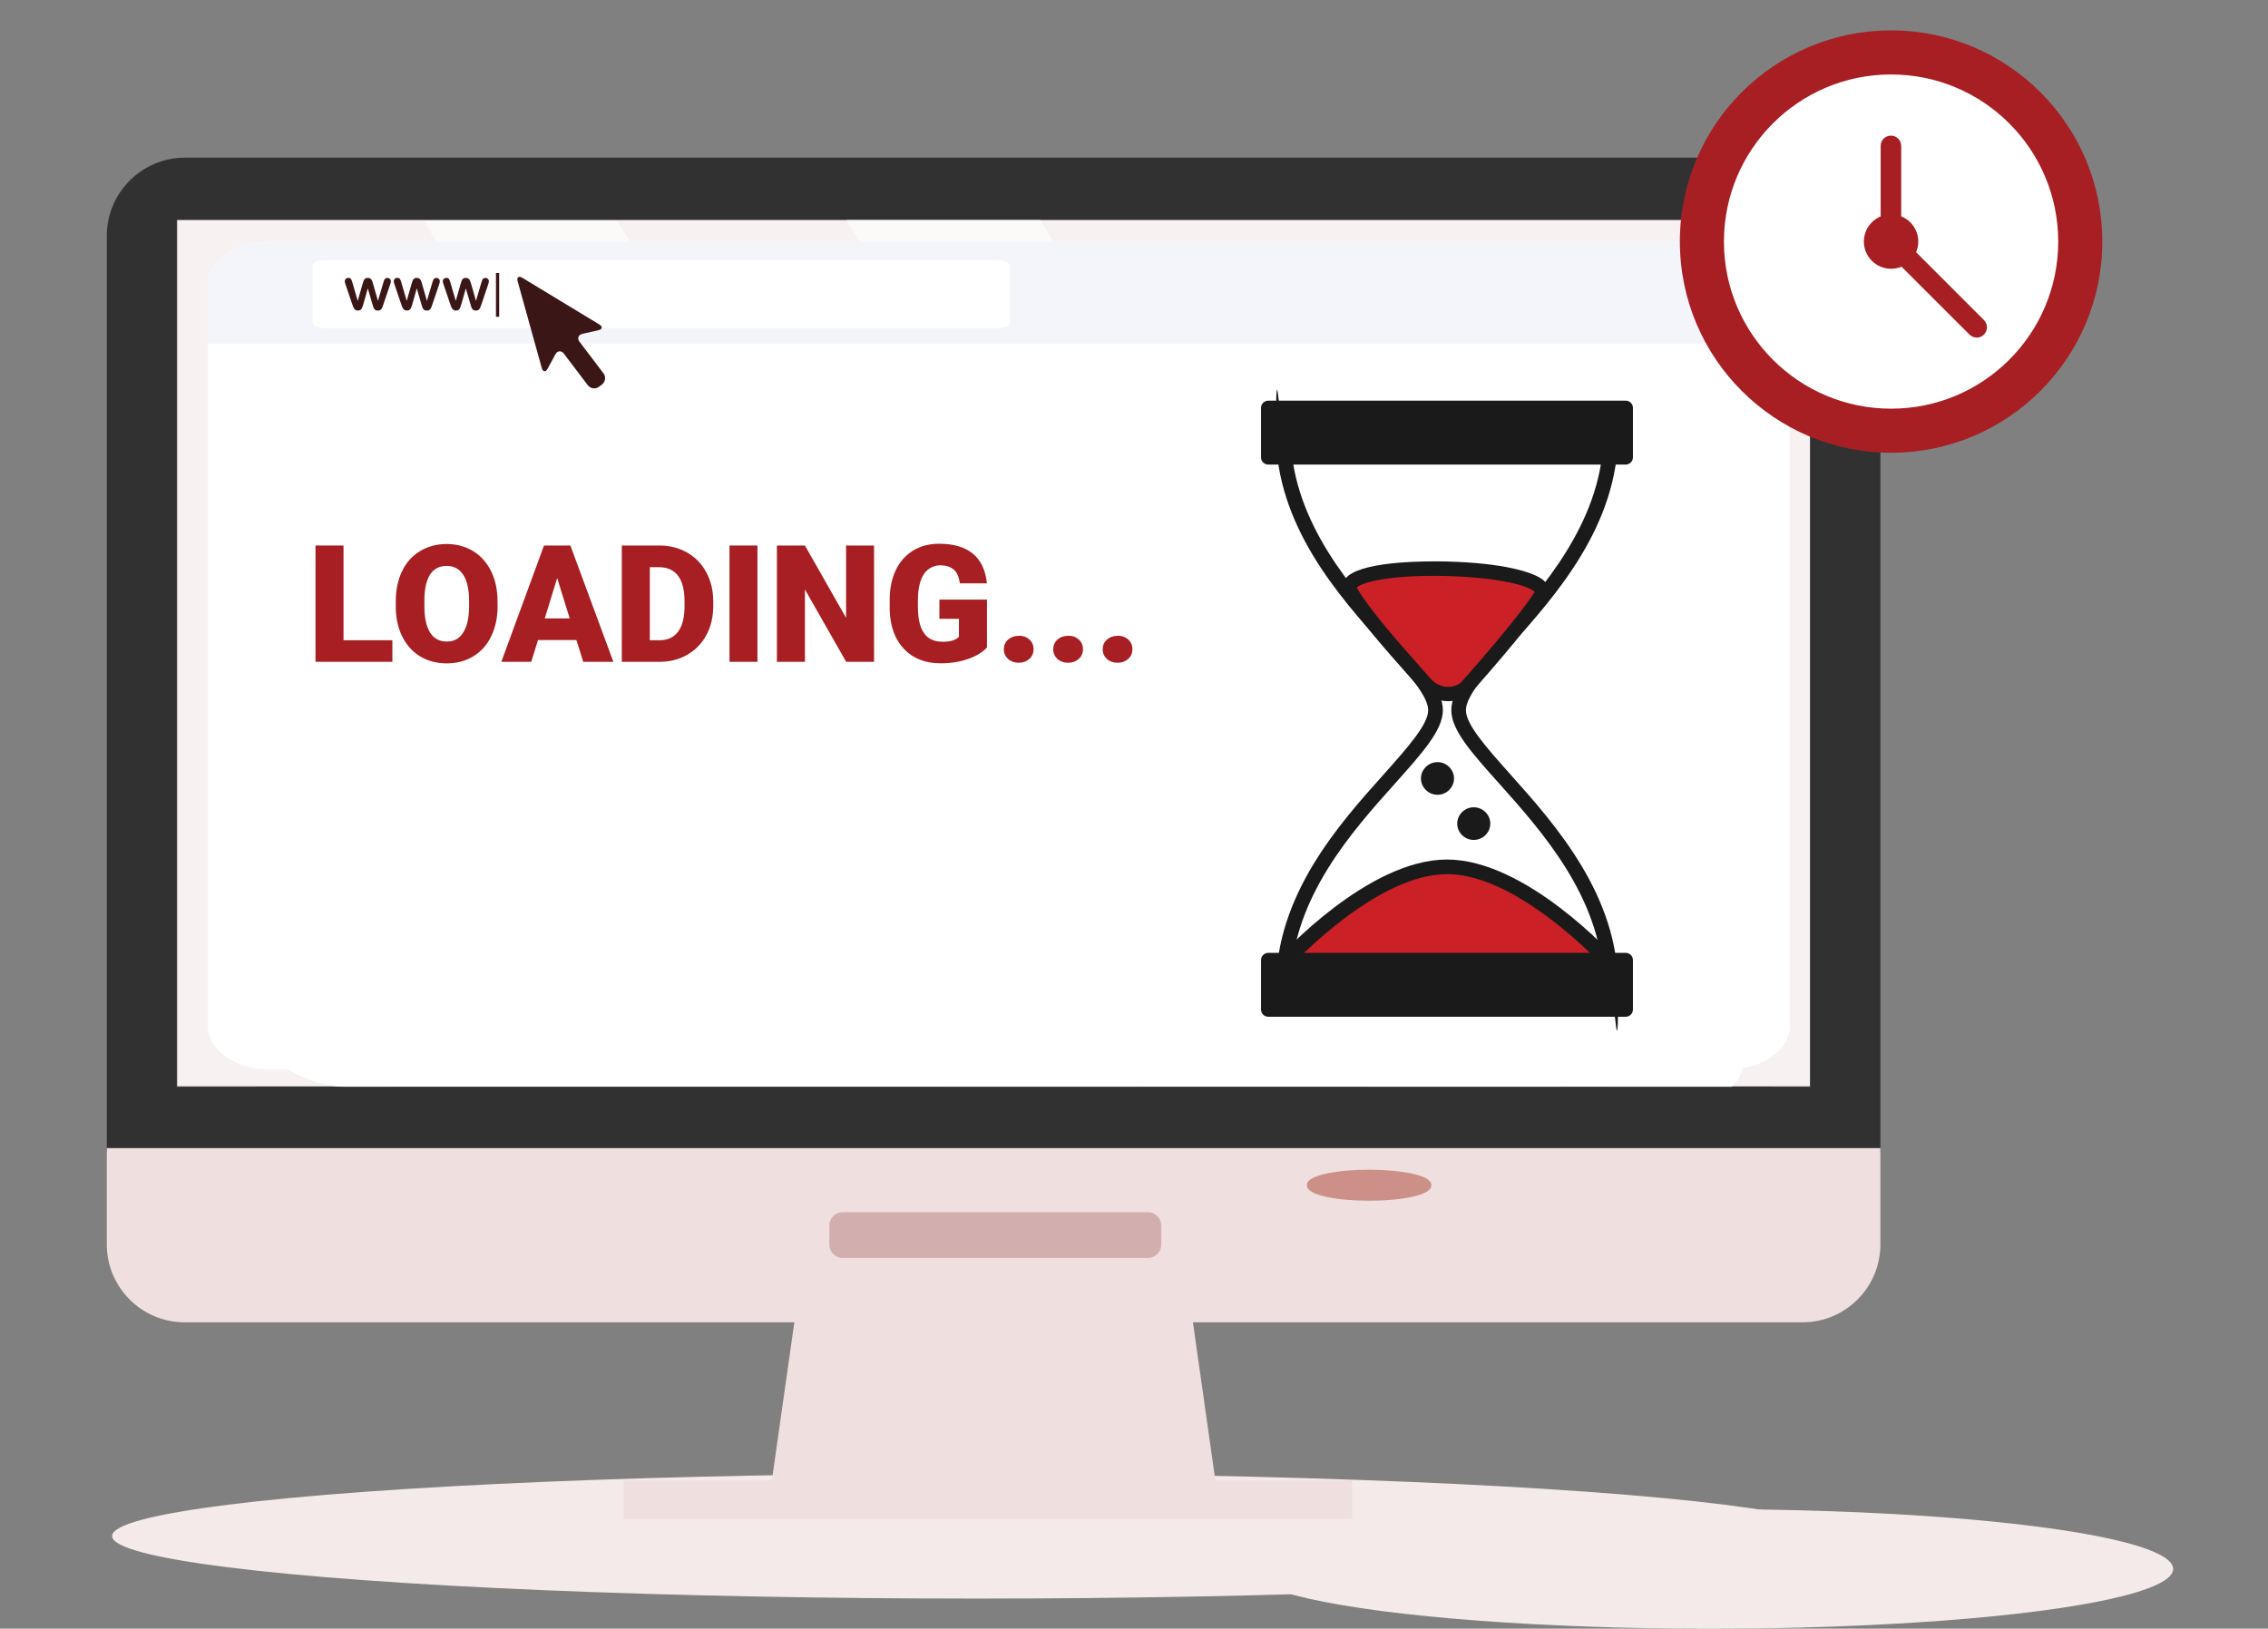 <?xml version="1.0" encoding="UTF-8"?> <svg xmlns="http://www.w3.org/2000/svg" version="1.1" viewBox="0 0 3334.1 2394.7"><rect x="0" y="0" width="3334.1" height="2394.7" fill="#808080" stroke="none"/><defs><style> .cls-1 { fill: #f4eaea; } .cls-2, .cls-3 { fill: #313131; } .cls-3, .cls-4 { stroke: #313131; stroke-miterlimit: 10; } .cls-5 { fill: #fff; } .cls-6 { fill: #3a1716; } .cls-7 { isolation: isolate; } .cls-8 { fill: #d3aeae; } .cls-9 { fill: #cd9089; } .cls-10 { fill: #f4f5fb; } .cls-11 { fill: #a71f23; } .cls-12 { fill: #1a1a1a; } .cls-13 { fill: #cc2027; } .cls-14 { opacity: .6; } .cls-15 { fill: #efdfdf; } .cls-4 { fill: #f8f1f1; } </style></defs><g><g id="Layer_1"><g class="cls-7"><g id="_10"><g><ellipse class="cls-1" cx="1435.2" cy="2258.5" rx="1270.4" ry="92"></ellipse><g><g><rect class="cls-15" x="920.3" y="2180.3" width="1063.8" height="49.8"></rect><path class="cls-15" d="M1987.6,2233.6H916.8v-56.8h1070.8v56.8ZM923.8,2226.6h1056.8v-42.8H923.8v42.8Z"></path></g><g><path class="cls-2" d="M2649.3,235.3H272c-61.6,0-111.5,49.9-111.5,111.5v1344.7h2600.3V346.8c0-61.6-49.9-111.5-111.5-111.5h0Z"></path><path class="cls-2" d="M2764.3,1695.1H157V346.8c0-63.4,51.6-115,115-115h2377.3c63.4,0,115,51.6,115,115v1348.2h0ZM164,1688.1h2593.3V346.8c0-59.6-48.4-108-108-108H272c-59.6,0-108,48.5-108,108v1341.2Z"></path></g><g><path class="cls-15" d="M160.5,1829.8c0,61.3,49.7,111,111,111h2378.3c61.3,0,111-49.7,111-111v-138.2H160.5v138.2Z"></path><path class="cls-15" d="M2649.8,1944.3H271.5c-63.2,0-114.5-51.4-114.5-114.5v-141.7h2607.3v141.7c0,63.2-51.4,114.5-114.5,114.5ZM164,1695.1v134.7c0,59.3,48.2,107.5,107.5,107.5h2378.3c59.3,0,107.5-48.2,107.5-107.5v-134.7H164Z"></path></g><g><polygon class="cls-4" points="256.4 1601.4 256.4 1601.4 2664.9 1601.4 2664.9 319.4 256.4 319.4 256.4 1601.4"></polygon><path class="cls-3" d="M2668.4,1604.9H252.9V315.9h2415.5v1289ZM259.9,1597.9h2401.5V322.9H259.9v1275h0Z"></path></g><g><rect class="cls-8" x="1222.7" y="1785.8" width="480.9" height="60.2" rx="16" ry="16"></rect><path class="cls-8" d="M1687.6,1849.6h-448.9c-10.8,0-19.5-8.8-19.5-19.5v-28.2c0-10.8,8.8-19.5,19.5-19.5h448.9c10.8,0,19.5,8.8,19.5,19.5v28.2c0,10.8-8.8,19.5-19.5,19.5ZM1238.7,1789.3c-6.9,0-12.5,5.6-12.5,12.5v28.2c0,6.9,5.6,12.5,12.5,12.5h448.9c6.9,0,12.5-5.6,12.5-12.5v-28.2c0-6.9-5.6-12.5-12.5-12.5h-448.9Z"></path></g><g><polygon class="cls-15" points="1171.7 1940.8 1137.8 2180.3 1783.6 2180.3 1749.6 1940.8 1171.7 1940.8"></polygon><path class="cls-15" d="M1787.6,2183.8h-653.9l35-246.4h584l35,246.4h0ZM1141.8,2176.8h637.8l-33-232.4h-571.8l-33,232.4Z"></path></g><g class="cls-14"><polygon class="cls-5" points="623 325 1389.8 1597.9 1674.3 1597.9 907.6 325 623 325"></polygon></g><g class="cls-14"><polygon class="cls-5" points="1244.6 323.4 2011.4 1598.5 2295.9 1598.5 1529.2 323.4 1244.6 323.4"></polygon></g></g><path class="cls-5" d="M2185.3,1475c-5.9-82.4-189.1-128.4-246.7-21.1,19.4-125-183.9-170.9-264.1-93.2-30.1-97.3-217.9-134.3-315.8-7.2,39.2-123.6-164.1-222.6-298.1-128.3-204.8-168.5,3.6-478,24.7-544.2-30.2-3.3-47.7-22-66.7-38.8-54.7,35.5-221.2,286.5-248.7,339-63.2,121.1-132.9,84.6-132.9,84.6-88.5-37.4-291.8,75.7-154.7,213.1-91.9-17.2-128,106.6-28.2,156.1-145,24.8-77.2,183.8,113.2,163.8h1876.8v-107.1c-58.7-88.4-210.5-84.9-258.8-16.7h0Z"></path><ellipse class="cls-1" cx="2514.3" cy="2306.9" rx="680.4" ry="87.9"></ellipse><g class="cls-7"><ellipse class="cls-9" cx="2012.7" cy="1742.7" rx="88.1" ry="19.3"></ellipse><path class="cls-9" d="M2012.7,1765.5c-23.8,0-46.2-2-63-5.7-19.2-4.2-28.5-9.8-28.5-17.1s9.3-12.9,28.5-17.1c16.9-3.7,39.2-5.7,63-5.7s46.1,2,63,5.7c19.2,4.2,28.5,9.8,28.5,17.1s-9.3,12.9-28.5,17.1c-16.9,3.7-39.2,5.7-63,5.7ZM2012.7,1726.9c-23.3,0-45.1,2-61.5,5.6-18.9,4.2-23,8.8-23,10.2s4.1,6.1,23,10.2c16.4,3.6,38.2,5.6,61.5,5.6s45.1-2,61.5-5.6c18.9-4.1,23-8.8,23-10.2s-4.1-6.1-23-10.2c-16.4-3.6-38.2-5.6-61.5-5.6Z"></path></g><g><ellipse class="cls-5" cx="1638.7" cy="1025.2" rx="97.9" ry="71.5"></ellipse><path class="cls-5" d="M1751.1,1033.8c-47.4,0-85.8,24.3-85.8,54.3s38.4,54.3,85.8,54.3,85.8-24.3,85.8-54.3-38.4-54.3-85.8-54.3Z"></path><ellipse class="cls-5" cx="1658.3" cy="1130.3" rx="78.3" ry="65.5"></ellipse><path class="cls-5" d="M2456.3,1489.2c-58.9,0-106.7,31.6-106.7,70.5s47.8,70.5,106.7,70.5,106.7-31.6,106.7-70.5-47.8-70.5-106.7-70.5Z"></path></g><g><ellipse class="cls-5" cx="563.5" cy="832.1" rx="44.5" ry="35.3"></ellipse><ellipse class="cls-5" cx="594.2" cy="869.2" rx="45.7" ry="32.9"></ellipse><ellipse class="cls-5" cx="542" cy="872" rx="36.2" ry="22.8"></ellipse></g></g><rect class="cls-2" x="376" y="1597.9" width="2230.2" height="67"></rect></g></g><g><path class="cls-5" d="M396.6,355.2h2143.4c50.2,0,90.9,28.3,90.9,63.2v1090.9c0,34.9-40.7,63.2-90.9,63.2H396.6c-50.2,0-90.9-28.3-90.9-63.2V418.4c0-34.9,40.7-63.2,90.9-63.2Z"></path><g><path class="cls-11" d="M505.1,941.4h71.7v31.7h-113v-171h41.2v139.3Z"></path><path class="cls-11" d="M731.5,891.1c0,16.7-3.1,31.4-9.3,44.3-6.2,12.9-15,22.7-26.4,29.6-11.4,6.9-24.4,10.4-38.9,10.4s-27.5-3.3-38.8-10c-11.3-6.7-20-16.3-26.4-28.7-6.3-12.5-9.6-26.7-9.9-42.8v-9.6c0-16.7,3.1-31.5,9.2-44.3,6.1-12.8,14.9-22.7,26.4-29.6,11.5-7,24.5-10.5,39.1-10.5s27.4,3.5,38.8,10.3c11.4,6.9,20.2,16.7,26.5,29.4,6.3,12.7,9.5,27.3,9.6,43.7v7.9h0ZM689.6,884c0-17-2.8-29.9-8.5-38.7-5.7-8.8-13.8-13.2-24.4-13.2-20.7,0-31.6,15.5-32.8,46.5v12.6c-.1,16.7,2.7,29.6,8.2,38.6,5.5,9,13.8,13.5,24.8,13.5s18.4-4.4,24.1-13.3c5.6-8.8,8.5-21.6,8.6-38.2v-7.9h0Z"></path><path class="cls-11" d="M847.4,941.1h-56.5l-9.9,32h-44l62.7-171h38.8l63.2,171h-44.3l-10-32ZM800.8,909.3h36.7l-18.4-59.3-18.3,59.3Z"></path><path class="cls-11" d="M914.1,973.1v-171h55.1c15.1,0,28.7,3.4,40.8,10.3,12.1,6.8,21.5,16.5,28.2,29,6.8,12.5,10.2,26.5,10.3,42v7.9c0,15.6-3.3,29.7-9.9,42.1-6.6,12.4-15.9,22.1-27.9,29.1s-25.4,10.5-40.2,10.6h-56.2ZM955.3,833.9v107.5h14.3c11.8,0,20.9-4.2,27.2-12.6,6.3-8.4,9.5-20.9,9.5-37.5v-7.4c0-16.5-3.2-29-9.5-37.3-6.3-8.4-15.6-12.6-27.7-12.6h-13.9,0Z"></path><path class="cls-11" d="M1113.5,973.1h-41.1v-171h41.1v171Z"></path><path class="cls-11" d="M1284.9,973.1h-41l-60.6-106.4v106.4h-41.2v-171h41.2l60.5,106.4v-106.4h41.1v171h0Z"></path><path class="cls-11" d="M1451,951.9c-6.3,7-15.6,12.7-27.8,17-12.2,4.3-25.6,6.4-40.2,6.4-22.4,0-40.3-6.8-53.6-20.6-13.4-13.7-20.6-32.8-21.5-57.2v-14.8c-.1-16.8,2.9-31.5,8.8-44.1,5.9-12.6,14.5-22.2,25.5-29,11.1-6.8,23.9-10.1,38.4-10.1,21.3,0,37.8,4.9,49.6,14.6,11.8,9.7,18.6,24.3,20.6,43.6h-39.7c-1.4-9.6-4.4-16.4-9.2-20.4s-11.4-6.1-20-6.1-18.3,4.4-23.9,13.2c-5.6,8.8-8.5,21.3-8.6,37.6v10.3c0,17.1,2.9,29.9,8.8,38.4,5.8,8.6,15,12.9,27.6,12.9s18.7-2.4,23.9-7.2v-26.5h-28.7v-28.3h69.9v70.2h0Z"></path><path class="cls-11" d="M1497.6,934.7c6.2,0,11.5,1.8,15.6,5.6,4.2,3.7,6.2,8.5,6.2,14.3s-2.1,10.5-6.2,14.3c-4.2,3.7-9.4,5.6-15.6,5.6s-11.6-1.9-15.7-5.6c-4.1-3.8-6.2-8.5-6.2-14.2s2-10.5,6.2-14.2,9.3-5.6,15.7-5.6h0Z"></path><path class="cls-11" d="M1570.2,934.7c6.2,0,11.5,1.8,15.6,5.6,4.2,3.7,6.2,8.5,6.2,14.3s-2.1,10.5-6.2,14.3c-4.2,3.7-9.4,5.6-15.6,5.6s-11.6-1.9-15.7-5.6c-4.1-3.8-6.2-8.5-6.2-14.2s2-10.5,6.2-14.2c4.1-3.8,9.3-5.6,15.7-5.6h0Z"></path><path class="cls-11" d="M1642.9,934.7c6.2,0,11.5,1.8,15.6,5.6,4.2,3.7,6.2,8.5,6.2,14.3s-2.1,10.5-6.2,14.3c-4.2,3.7-9.4,5.6-15.6,5.6s-11.6-1.9-15.7-5.6c-4.1-3.8-6.2-8.5-6.2-14.2s2-10.5,6.2-14.2,9.3-5.6,15.7-5.6h0Z"></path></g><path class="cls-10" d="M2630.9,418.4v86.9H305.7v-86.9c0-34.9,40.7-63.2,90.9-63.2h2143.4c50.2,0,90.9,28.3,90.9,63.2Z"></path></g><g><g><path class="cls-5" d="M478.3,384.9h987.1c7.2,0,12.9,2.3,12.9,5.2v84.6c0,2.9-5.8,5.2-12.9,5.2H478.3c-7.2,0-12.9-2.3-12.9-5.2v-84.6c0-2.9,5.8-5.2,12.9-5.2Z"></path><path class="cls-5" d="M1465.4,382.6H478.3c-10.4,0-18.8,3.4-18.8,7.6v84.6c0,4.2,8.5,7.6,18.8,7.6h987.1c10.4,0,18.8-3.4,18.8-7.6v-84.6c0-4.2-8.5-7.6-18.8-7.6h0ZM1472.5,474.7c0,1.6-3.2,2.8-7.1,2.8H478.3c-3.9,0-7.1-1.3-7.1-2.8v-84.6c0-1.6,3.2-2.8,7.1-2.8h987.1c3.9,0,7.1,1.3,7.1,2.8v84.6Z"></path></g><g><path class="cls-6" d="M569.5,408.7c-1.4,0-2.5.3-3.2,1s-1.3,1.4-1.6,2.2c-.3.9-.7,2.2-1.3,4.1l-7.8,26.4-7-24.5c-.7-2.5-1.3-4.2-1.7-5.2-.4-1-1.1-1.9-2.1-2.8s-2.4-1.3-4.1-1.3-3.1.4-4.1,1.3c-1,.9-1.7,1.7-2,2.7s-.9,2.7-1.7,5.3l-7,24.5-7.7-26.4c-.8-2.7-1.5-4.6-2.2-5.7-.7-1.1-2-1.7-4-1.7s-2.7.5-3.7,1.5-1.5,2.1-1.5,3.4.5,2.8,1.4,5.5l9.6,28.3c.3.8.6,1.8,1.1,3,.5,1.3,1,2.4,1.6,3.3.6.9,1.4,1.7,2.3,2.2.9.5,2,.8,3.3.8,2.5,0,4.3-.8,5.3-2.4,1-1.6,1.9-4,2.8-7.2l6.5-23,6.7,23c.6,2.1,1.1,3.8,1.6,5.1.5,1.3,1.2,2.4,2.3,3.3s2.4,1.3,4.2,1.3,3.1-.4,4.1-1.3c1-.8,1.7-1.8,2.2-2.9.5-1.1,1.1-2.8,1.9-5.2l9.6-28.3c.9-2.5,1.3-4.3,1.3-5.5s-.5-2.5-1.6-3.5c-1-1-2.3-1.5-3.7-1.5h0Z"></path><path class="cls-6" d="M641.5,408.7c-1.4,0-2.5.3-3.2,1s-1.3,1.4-1.6,2.2c-.3.9-.7,2.2-1.3,4.1l-7.8,26.4-7-24.5c-.7-2.5-1.3-4.2-1.7-5.2-.4-1-1.1-1.9-2.1-2.8-1-.9-2.4-1.3-4.1-1.3s-3.1.4-4.1,1.3c-1,.9-1.7,1.7-2,2.7s-.9,2.7-1.7,5.3l-7,24.5-7.7-26.4c-.8-2.7-1.5-4.6-2.2-5.7-.7-1.1-2-1.7-4-1.7s-2.7.5-3.7,1.5-1.5,2.1-1.5,3.4.5,2.8,1.4,5.5l9.6,28.3c.3.8.6,1.8,1.1,3,.5,1.3,1,2.4,1.6,3.3.6.9,1.4,1.7,2.3,2.2.9.5,2,.8,3.3.8,2.5,0,4.3-.8,5.3-2.4,1-1.6,1.9-4,2.8-7.2l6.5-23,6.7,23c.6,2.1,1.1,3.8,1.6,5.1.5,1.3,1.2,2.4,2.3,3.3s2.4,1.3,4.2,1.3,3.1-.4,4.1-1.3,1.7-1.8,2.2-2.9c.5-1.1,1.1-2.8,1.9-5.2l9.6-28.3c.9-2.5,1.3-4.3,1.3-5.5s-.5-2.5-1.6-3.5c-1-1-2.3-1.5-3.7-1.5h0Z"></path><path class="cls-6" d="M713.6,408.7c-1.4,0-2.5.3-3.2,1s-1.3,1.4-1.6,2.2c-.3.9-.7,2.2-1.3,4.1l-7.8,26.4-7-24.5c-.7-2.5-1.3-4.2-1.7-5.2-.4-1-1.1-1.9-2.1-2.8-1-.9-2.4-1.3-4.1-1.3s-3.1.4-4.1,1.3c-1,.9-1.7,1.7-2,2.7s-.9,2.7-1.7,5.3l-7,24.5-7.7-26.4c-.8-2.7-1.5-4.6-2.2-5.7-.7-1.1-2-1.7-4-1.7s-2.7.5-3.7,1.5-1.5,2.1-1.5,3.4.5,2.8,1.4,5.5l9.6,28.3c.3.8.6,1.8,1.1,3,.5,1.3,1,2.4,1.6,3.3.6.9,1.4,1.7,2.3,2.2.9.5,2,.8,3.3.8,2.5,0,4.3-.8,5.3-2.4,1-1.6,1.9-4,2.8-7.2l6.5-23,6.7,23c.6,2.1,1.1,3.8,1.6,5.1.5,1.3,1.2,2.4,2.3,3.3s2.4,1.3,4.2,1.3,3.1-.4,4.1-1.3,1.7-1.8,2.2-2.9c.5-1.1,1.1-2.8,1.9-5.2l9.6-28.3c.9-2.5,1.3-4.3,1.3-5.5s-.5-2.5-1.6-3.5c-1-1-2.3-1.5-3.7-1.5h0Z"></path></g><rect class="cls-6" x="729.1" y="401.4" width="4.7" height="64.4"></rect><path class="cls-6" d="M852,502.7c-3.9-5.1-1.9-10.5,4.4-11.9l23.1-5.2c6.3-1.4,6.9-5.3,1.4-8.6l-113-68.5c-5.5-3.3-8.6-1-6.9,5.2l35.4,127.3c1.7,6.2,5.6,6.6,8.7,1l11.3-20.9c3.1-5.7,8.7-6.1,12.6-1l35.1,46.3c3.9,5.1,11.3,6.2,16.4,2.3l4.4-3.3c5.1-3.9,6.2-11.3,2.3-16.4l-35.1-46.3h0Z"></path></g><g><circle class="cls-11" cx="2780" cy="355.2" r="310.5"></circle><circle class="cls-5" cx="2780" cy="355.2" r="245.7"></circle><path class="cls-11" d="M2905.9,496.3c-3.9,0-7.7-1.5-10.7-4.4l-130.5-130.4v-147c0-8.4,6.8-15.1,15.1-15.1s15.1,6.8,15.1,15.1v134.5l121.6,121.6c5.9,5.9,5.9,15.5,0,21.4-2.9,3-6.8,4.4-10.7,4.4h0Z"></path><circle class="cls-11" cx="2780" cy="355.2" r="40"></circle></g><g><g><path class="cls-5" d="M1886.5,1452.2c0-208.2,223.9-339.4,223.9-407.9s-223.9-199.9-223.9-407.9h481.5c0,208.2-223.9,339.4-223.9,407.9s223.9,199.9,223.9,407.9h-481.5Z"></path><path class="cls-12" d="M2368,1462.8h-481.5c-6,0-10.8-4.7-10.8-10.6,0-136.3,91.8-239.2,158.9-314.1,34.8-39.1,64.9-72.8,64.9-93.8s-30.1-54.8-64.9-93.8c-67.1-75.1-158.9-178.1-158.9-314.1s4.7-10.6,10.8-10.6h481.5c6,0,10.8,4.7,10.8,10.6,0,136.3-91.8,239.2-158.9,314.1-34.8,39.1-64.9,72.8-64.9,93.8s30.1,54.8,64.9,93.8c67.1,75.1,158.9,178.1,158.9,314.1s-4.9,10.6-10.8,10.6ZM1897.5,1441.5h459.6c-4.7-123.1-90.3-219-153.3-289.5-40.9-45.6-70.3-78.7-70.3-107.8s29.5-62.2,70.3-107.8c63-70.5,148.6-166.4,153.3-289.5h-459.6c4.7,123.1,90.3,219,153.3,289.5,40.9,45.6,70.3,78.7,70.3,107.8s-29.5,62.2-70.3,107.8c-63.2,70.5-148.8,166.4-153.3,289.5Z"></path></g><g><path class="cls-13" d="M1985.2,869.7c-27.1-50.3,307.9-40.8,280.4,5.9-31.8,48.2-111.2,136.3-111.2,136.3-18.7,14-44.5,11-61.3-8.9-16.8-20.2-84.1-92.1-108-133.3Z"></path><path class="cls-12" d="M2128.9,1031c-16.1,0-32.5-7.4-44.1-21.4-3.7-4.5-9.9-11.5-17.8-20.4-27.1-30.6-72.3-81.5-91.2-114.4,0,0,0-.2-.2-.2-5.4-10.2-3-20.6,6.7-28.2,27.7-21.9,117.2-21.4,144.1-20.8,83.9,2.1,128.6,15.7,142.6,27.6,9.2,7.9,11.2,18.3,5.6,27.6,0,.2-.2.2-.2.4-31.8,48.2-108.8,133.9-112,137.5-.4.4-.9,1.1-1.5,1.5-9.5,7.4-20.6,10.8-31.8,10.8ZM1994.7,864.6c18.1,31,62.1,80.9,88.6,110.8,8,9.1,14.4,16.1,18.3,20.8,12.3,14.9,31.4,18,45.6,7.9,8-8.9,79.6-89.1,109-133.7-2.4-3-14-10.2-48.2-16.1-28.2-4.9-64.5-7.6-100.4-7.6h-1.3c-76.3.2-108.4,11.9-111.8,17.6,0,0,0,.2.2.4Z"></path></g><path class="cls-12" d="M2389.7,589.1h-525.1c-6,0-10.8,4.7-10.8,10.6v72.8c0,5.9,4.7,10.6,10.8,10.6h525.1c6,0,10.8-4.7,10.8-10.6v-72.8c0-5.9-4.7-10.6-10.8-10.6Z"></path><g><path class="cls-13" d="M1886.5,1416.9s128.2-142.2,240.6-142.2,240.6,142.2,240.6,142.2h-481.3Z"></path><path class="cls-12" d="M2368,1427.5h-481.5c-4.3,0-8.2-2.5-9.9-6.4-1.7-3.8-1.1-8.3,1.7-11.5,5.4-5.9,132.7-145.8,248.8-145.8s243.4,139.9,248.8,145.8c2.8,3.2,3.4,7.6,1.7,11.5-1.7,3.8-5.6,6.4-9.7,6.4ZM1911.7,1406.3h431c-38.1-37.4-132.5-121-215.5-121s-177.4,83.6-215.5,121Z"></path></g><path class="cls-12" d="M2389.7,1401h-525.1c-6,0-10.8,4.7-10.8,10.6v72.8c0,5.9,4.7,10.6,10.8,10.6h525.1c6,0,10.8-4.7,10.8-10.6v-72.8c0-5.9-4.7-10.6-10.8-10.6Z"></path><g><ellipse class="cls-12" cx="2113.2" cy="1144.6" rx="13.5" ry="13.4"></ellipse><path class="cls-12" d="M2113.2,1168.6c-13.3,0-24.3-10.8-24.3-24s11-24,24.3-24,24.3,10.8,24.3,24-11,24-24.3,24ZM2113.2,1141.8c-1.5,0-2.8,1.3-2.8,2.8s1.3,2.8,2.8,2.8,2.8-1.3,2.8-2.8-1.3-2.8-2.8-2.8Z"></path></g><g><ellipse class="cls-12" cx="2166.5" cy="1211" rx="13.5" ry="13.4"></ellipse><path class="cls-12" d="M2166.5,1235c-13.3,0-24.3-10.8-24.3-24s11-24,24.3-24,24.3,10.8,24.3,24-11,24-24.3,24ZM2166.5,1208.3c-1.5,0-2.8,1.3-2.8,2.8s1.3,2.8,2.8,2.8,2.8-1.3,2.8-2.8-1.3-2.8-2.8-2.8Z"></path></g></g></g></g></svg> 